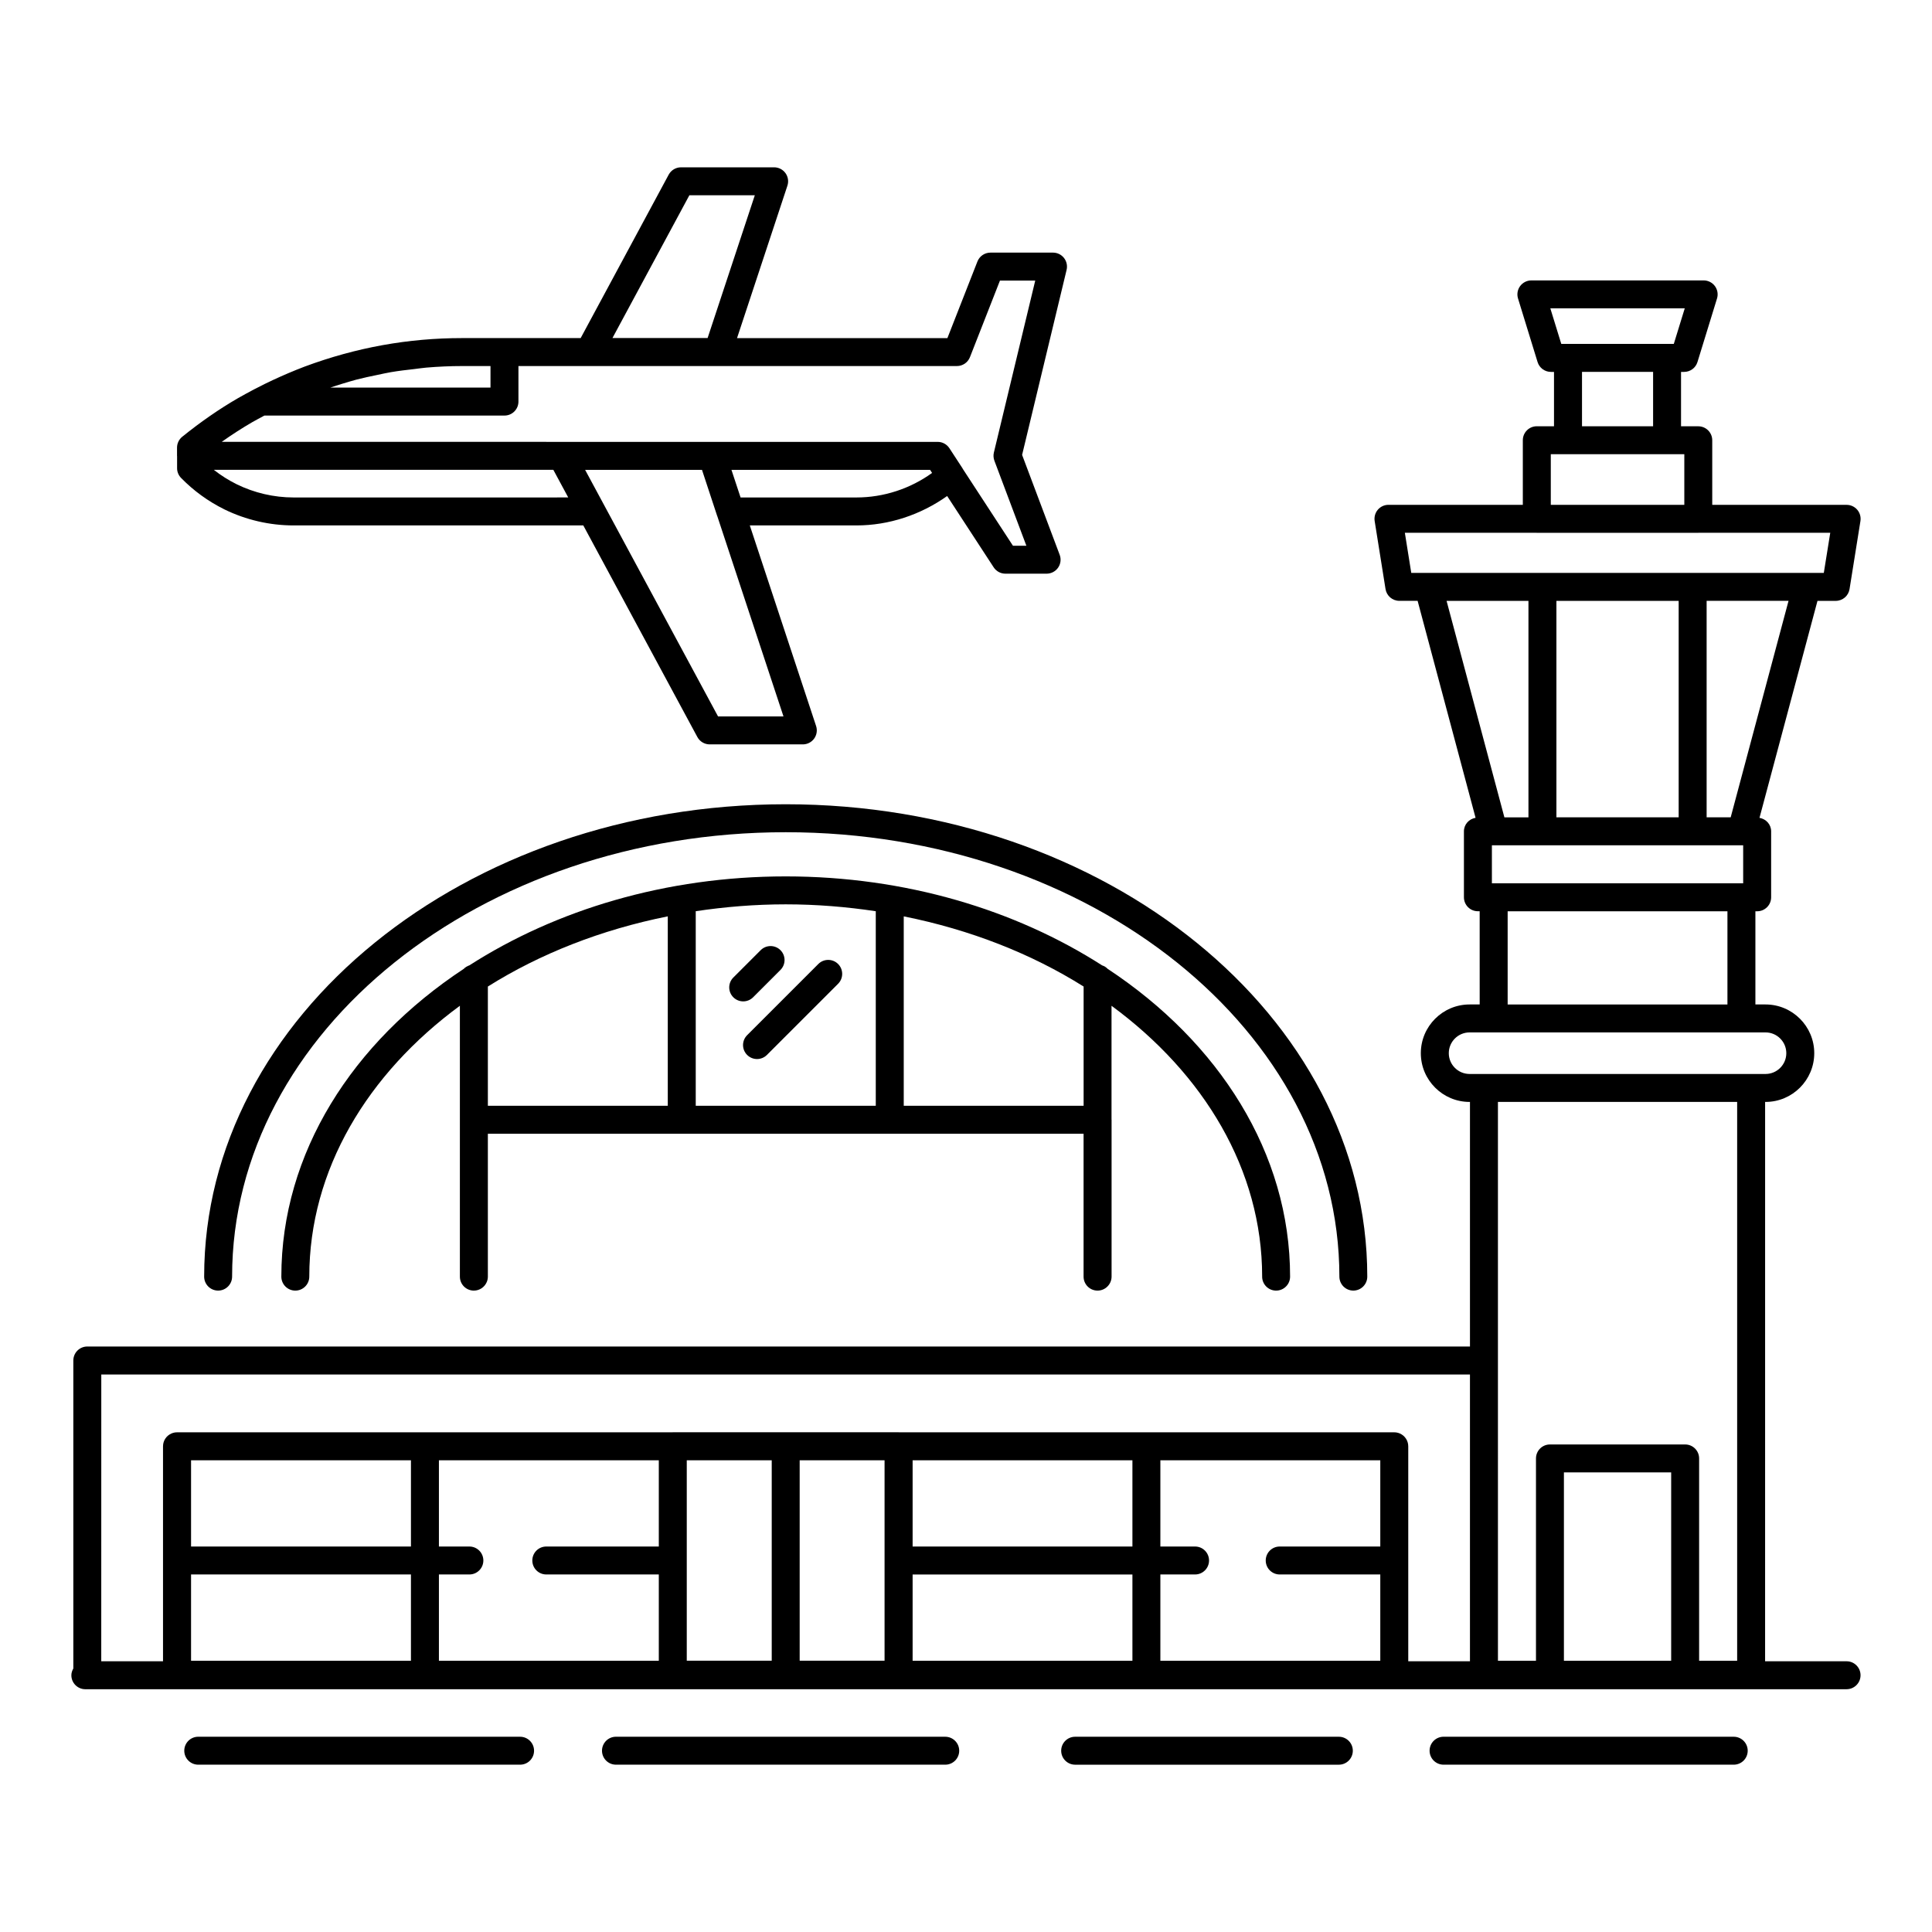 <?xml version="1.0" encoding="UTF-8"?>
<!-- Uploaded to: ICON Repo, www.svgrepo.com, Generator: ICON Repo Mixer Tools -->
<svg fill="#000000" width="800px" height="800px" version="1.1" viewBox="144 144 512 512" xmlns="http://www.w3.org/2000/svg">
 <g>
  <path d="m502.64 486.02c2.047 0 3.703-1.656 3.703-3.703 0-69.023-69.141-125.18-154.12-125.18s-154.12 56.152-154.12 125.18c0 2.047 1.656 3.703 3.703 3.703s3.703-1.656 3.703-3.703c0-64.938 65.82-117.77 146.72-117.77s146.72 52.832 146.72 117.77c0 2.047 1.656 3.703 3.703 3.703z"/>
  <path d="m478.48 482.32c0 2.047 1.656 3.703 3.703 3.703 2.047 0 3.703-1.656 3.703-3.703 0-32.766-18.836-62.098-48.348-81.57-0.406-0.43-0.918-0.73-1.488-0.926-22.949-14.711-52.098-23.57-83.828-23.57-31.734 0-60.879 8.855-83.828 23.57-0.57 0.195-1.082 0.496-1.488 0.926-29.516 19.473-48.348 48.801-48.348 81.57 0 2.047 1.656 3.703 3.703 3.703 2.047 0 3.703-1.656 3.703-3.703 0-28.293 15.41-53.773 39.91-71.781v71.781c0 2.047 1.656 3.703 3.703 3.703 1.535 0 2.852-0.934 3.414-2.262 0.191-0.445 0.297-0.938 0.297-1.453v-37.859h157.87v37.871c0 2.047 1.656 3.703 3.703 3.703 1.023 0 1.953-0.414 2.621-1.086 0.676-0.672 1.098-1.598 1.098-2.629v-41.562c0-0.023-0.016-0.047-0.016-0.07v-30.133c24.508 18.004 39.918 43.48 39.918 71.777zm-102.39-96.836v51.555h-47.711v-51.559c7.731-1.16 15.688-1.82 23.848-1.82 8.164 0 16.129 0.66 23.863 1.824zm-102.8 51.555v-31.598c13.812-8.676 30.012-15.059 47.68-18.598v50.195zm157.88 0h-47.668v-50.191c17.664 3.535 33.859 9.918 47.668 18.594z"/>
  <path d="m191.98 270.65c3.32 3.402 7.176 6.207 11.488 8.344 5.68 2.781 12.02 4.25 18.328 4.25h76.785l30.23 56.082c0.652 1.199 1.902 1.945 3.262 1.945h24.68c1.188 0 2.309-0.57 3.004-1.535 0.695-0.965 0.891-2.203 0.516-3.332l-17.566-53.16h28.27c8.594 0 17.012-2.812 24.027-7.793l12.332 18.902c0.688 1.047 1.852 1.68 3.106 1.68h10.918c1.215 0 2.352-0.598 3.047-1.594 0.695-1.004 0.848-2.277 0.418-3.414l-9.957-26.469 11.793-49.039c0.262-1.102 0.008-2.266-0.695-3.16-0.703-0.891-1.773-1.41-2.91-1.41h-16.574c-1.527 0-2.894 0.934-3.453 2.352l-7.957 20.305h-55.75l13.352-40.395c0.375-1.129 0.18-2.367-0.516-3.332-0.695-0.961-1.816-1.535-3.004-1.535h-24.68c-1.359 0-2.613 0.75-3.262 1.945l-23.328 43.312h-31.43c-14.211 0-28.031 2.465-41.754 7.566-2.852 1.09-5.644 2.277-8.363 3.547-1.484 0.68-2.953 1.414-4.598 2.273-0.109 0.059-0.223 0.105-0.336 0.164-0.012 0.004-0.016 0.016-0.027 0.02-0.094 0.047-0.168 0.086-0.262 0.137-1.324 0.707-2.641 1.41-3.981 2.176-4.969 2.871-9.965 6.328-14.84 10.266-0.867 0.707-1.375 1.766-1.375 2.883v2.176c0 0.023 0.016 0.047 0.016 0.07v3.191c-0.004 0.961 0.371 1.887 1.047 2.582zm134.71-74.902h17.344l-12.512 37.836h-25.215zm-104.89 80.086c-5.188 0-10.398-1.207-15.059-3.492-2.172-1.074-4.203-2.359-6.086-3.84h5.129l84.855 0.008 0.113 0.207 3.836 7.113zm112.49 58.027-35.23-65.348h30.973l4.016 12.188c0.004 0.012 0.02 0.02 0.023 0.031l17.559 53.129zm36.684-58.027h-30.715l-2.418-7.32h52.637l0.535 0.82c-5.812 4.199-12.875 6.5-20.039 6.5zm-96.988-34.824v5.711h-42.461c1.062-0.355 2.121-0.707 3.191-1.027 1.234-0.367 2.461-0.754 3.707-1.082 1.836-0.48 3.695-0.867 5.559-1.25 1.207-0.25 2.406-0.531 3.621-0.738 2.062-0.352 4.152-0.59 6.242-0.828 1.039-0.117 2.062-0.289 3.109-0.375 3.144-0.266 6.312-0.414 9.504-0.414zm-63.172 14.891c1.016-0.578 2.106-1.156 3.258-1.773h63.617c2.047 0 3.703-1.656 3.703-3.703v-9.418h116.2c1.527 0 2.894-0.934 3.453-2.352l7.957-20.305h9.348l-10.961 45.574c-0.172 0.719-0.121 1.477 0.137 2.172l8.473 22.527h-3.559l-13.301-20.383c-0.02-0.035-0.023-0.07-0.043-0.105l-3.496-5.356c-0.688-1.047-1.852-1.68-3.106-1.68h-0.023l-189.71-0.004c2.688-1.91 5.387-3.644 8.055-5.195z"/>
  <path d="m166.62 591.66h466.74c2.047 0 3.703-1.656 3.703-3.703s-1.656-3.703-3.703-3.703h-21.59l0.004-148.23h0.109c7.121 0 12.914-5.797 12.914-12.918 0-7.121-5.797-12.914-12.914-12.914h-2.684v-24.695h0.469c2.047 0 3.703-1.656 3.703-3.703v-17.48c0-1.828-1.344-3.273-3.086-3.578l15.367-57.5h4.836c1.824 0 3.371-1.32 3.66-3.117l2.887-18.039c0.168-1.07-0.137-2.164-0.84-2.988-0.711-0.828-1.738-1.301-2.82-1.301h-35.613v-17.117c0-2.047-1.656-3.703-3.703-3.703h-4.566v-14.414h0.816c1.629 0 3.062-1.059 3.539-2.617l5.18-16.836c0.348-1.121 0.137-2.344-0.559-3.289-0.703-0.949-1.809-1.504-2.981-1.504h-45.656c-1.172 0-2.277 0.559-2.981 1.504-0.695 0.945-0.906 2.168-0.559 3.289l5.18 16.836c0.477 1.555 1.91 2.617 3.539 2.617h0.816v14.414l-4.559-0.008c-2.047 0-3.703 1.656-3.703 3.703v17.117h-35.605c-1.086 0-2.113 0.473-2.82 1.297-0.703 0.828-1.004 1.918-0.84 2.988l2.879 18.039c0.289 1.797 1.836 3.121 3.66 3.121h4.844l15.359 57.5c-1.742 0.305-3.086 1.75-3.086 3.578v17.48c0 2.047 1.656 3.703 3.703 3.703h0.469l0.004 24.703h-2.676c-7.125 0-12.922 5.797-12.922 12.914 0 7.125 5.797 12.918 12.922 12.918h0.102v64.816h-366.42c-2.047 0-3.703 1.656-3.703 3.703v81.629c-0.301 0.535-0.52 1.125-0.52 1.785-0.004 2.047 1.652 3.707 3.703 3.707zm28.012-30.41h58.273v22.859l-58.273 0.004zm249.47 22.863h-58.25v-22.859h58.25zm65.688-53.125v22.855h-26.656c-2.047 0-3.703 1.656-3.703 3.703s1.656 3.703 3.703 3.703h26.656v22.859h-58.281v-22.859h9.195c2.047 0 3.703-1.656 3.703-3.703s-1.656-3.703-3.703-3.703h-9.195v-22.855zm-65.688 22.855h-58.25v-22.855h58.25zm-65.684-22.855v53.113h-22.496v-53.109zm-29.902 0v53.109h-22.516v-53.113zm-29.926 0v22.855h-29.816c-2.047 0-3.703 1.656-3.703 3.703s1.656 3.703 3.703 3.703h29.816v22.859h-58.273v-22.859h8.074c2.047 0 3.703-1.656 3.703-3.703s-1.656-3.703-3.703-3.703h-8.074v-22.855zm-65.684 0v22.855h-58.273v-22.855zm333.97 53.125h-28.422v-49.91h28.422zm-47.508-206.03v-10.07h66.59v10.07zm17.098-74.848h32.398v57.363h-32.398zm46.184 57.367h-6.375v-57.375h21.707zm-47.797-134.89h35.625l-2.902 9.426h-29.82zm8.395 16.836h18.84v14.414h-18.84zm-8.27 21.824h35.383v13.414h-35.383zm-38.676 20.82h34.914c0.02 0 0.035 0.012 0.055 0.012h42.789c0.02 0 0.035-0.012 0.055-0.012h34.922l-1.707 10.629h-109.33zm32.754 18.039v57.375h-6.375l-15.324-57.375zm-5.512 82.266h58.246v24.695h-58.246zm-15.598 37.609c0-3.035 2.473-5.508 5.512-5.508h78.426c3.039 0 5.508 2.473 5.508 5.508 0 3.039-2.469 5.508-5.508 5.508h-78.426c-3.039 0-5.512-2.469-5.512-5.508zm76.418 12.918v148.09h-10.078v-53.613c0-2.047-1.656-3.703-3.703-3.703h-35.828c-2.047 0-3.703 1.656-3.703 3.703v53.613h-10.078l-0.004-79.57v-68.523zm-433.52 72.227h362.71v76.004h-16.352v-56.969c0-1.535-0.934-2.852-2.266-3.414-0.445-0.188-0.934-0.293-1.445-0.293h-131.28c-0.023 0-0.047-0.016-0.07-0.016h-59.852c-0.023 0-0.047 0.016-0.07 0.016h-131.3c-0.512 0-1 0.105-1.445 0.293-1.336 0.559-2.273 1.875-2.273 3.418v56.969l-16.367-0.004z"/>
  <path d="m607.16 607.96c0-2.047-1.656-3.703-3.703-3.703l-76.898-0.004c-2.047 0-3.703 1.656-3.703 3.703s1.656 3.703 3.703 3.703h76.898c2.047 0.004 3.703-1.652 3.703-3.699z"/>
  <path d="m502.51 607.96c0-2.047-1.656-3.703-3.703-3.703h-69.879c-2.047 0-3.703 1.656-3.703 3.703s1.656 3.703 3.703 3.703h69.879c2.047 0 3.703-1.656 3.703-3.703z"/>
  <path d="m398.2 607.96c0-2.047-1.656-3.703-3.703-3.703l-87.258-0.004c-2.047 0-3.703 1.656-3.703 3.703s1.656 3.703 3.703 3.703h87.258c2.047 0.004 3.703-1.652 3.703-3.699z"/>
  <path d="m285.53 607.96c0-2.047-1.656-3.703-3.703-3.703l-85.289-0.004c-2.047 0-3.703 1.656-3.703 3.703s1.656 3.703 3.703 3.703h85.289c2.047 0.004 3.703-1.652 3.703-3.699z"/>
  <path d="m338.34 408.29c0.723 0.723 1.672 1.086 2.621 1.086s1.895-0.363 2.621-1.086l7.25-7.25c1.445-1.445 1.445-3.793 0-5.238-1.445-1.445-3.793-1.445-5.238 0l-7.25 7.25c-1.453 1.449-1.453 3.793-0.004 5.238z"/>
  <path d="m342 423.57c0.723 0.723 1.672 1.086 2.621 1.086s1.895-0.363 2.621-1.086l18.863-18.863c1.445-1.445 1.445-3.793 0-5.238-1.445-1.445-3.793-1.445-5.238 0l-18.863 18.863c-1.453 1.449-1.453 3.793-0.004 5.238z"/>
 </g>
</svg>